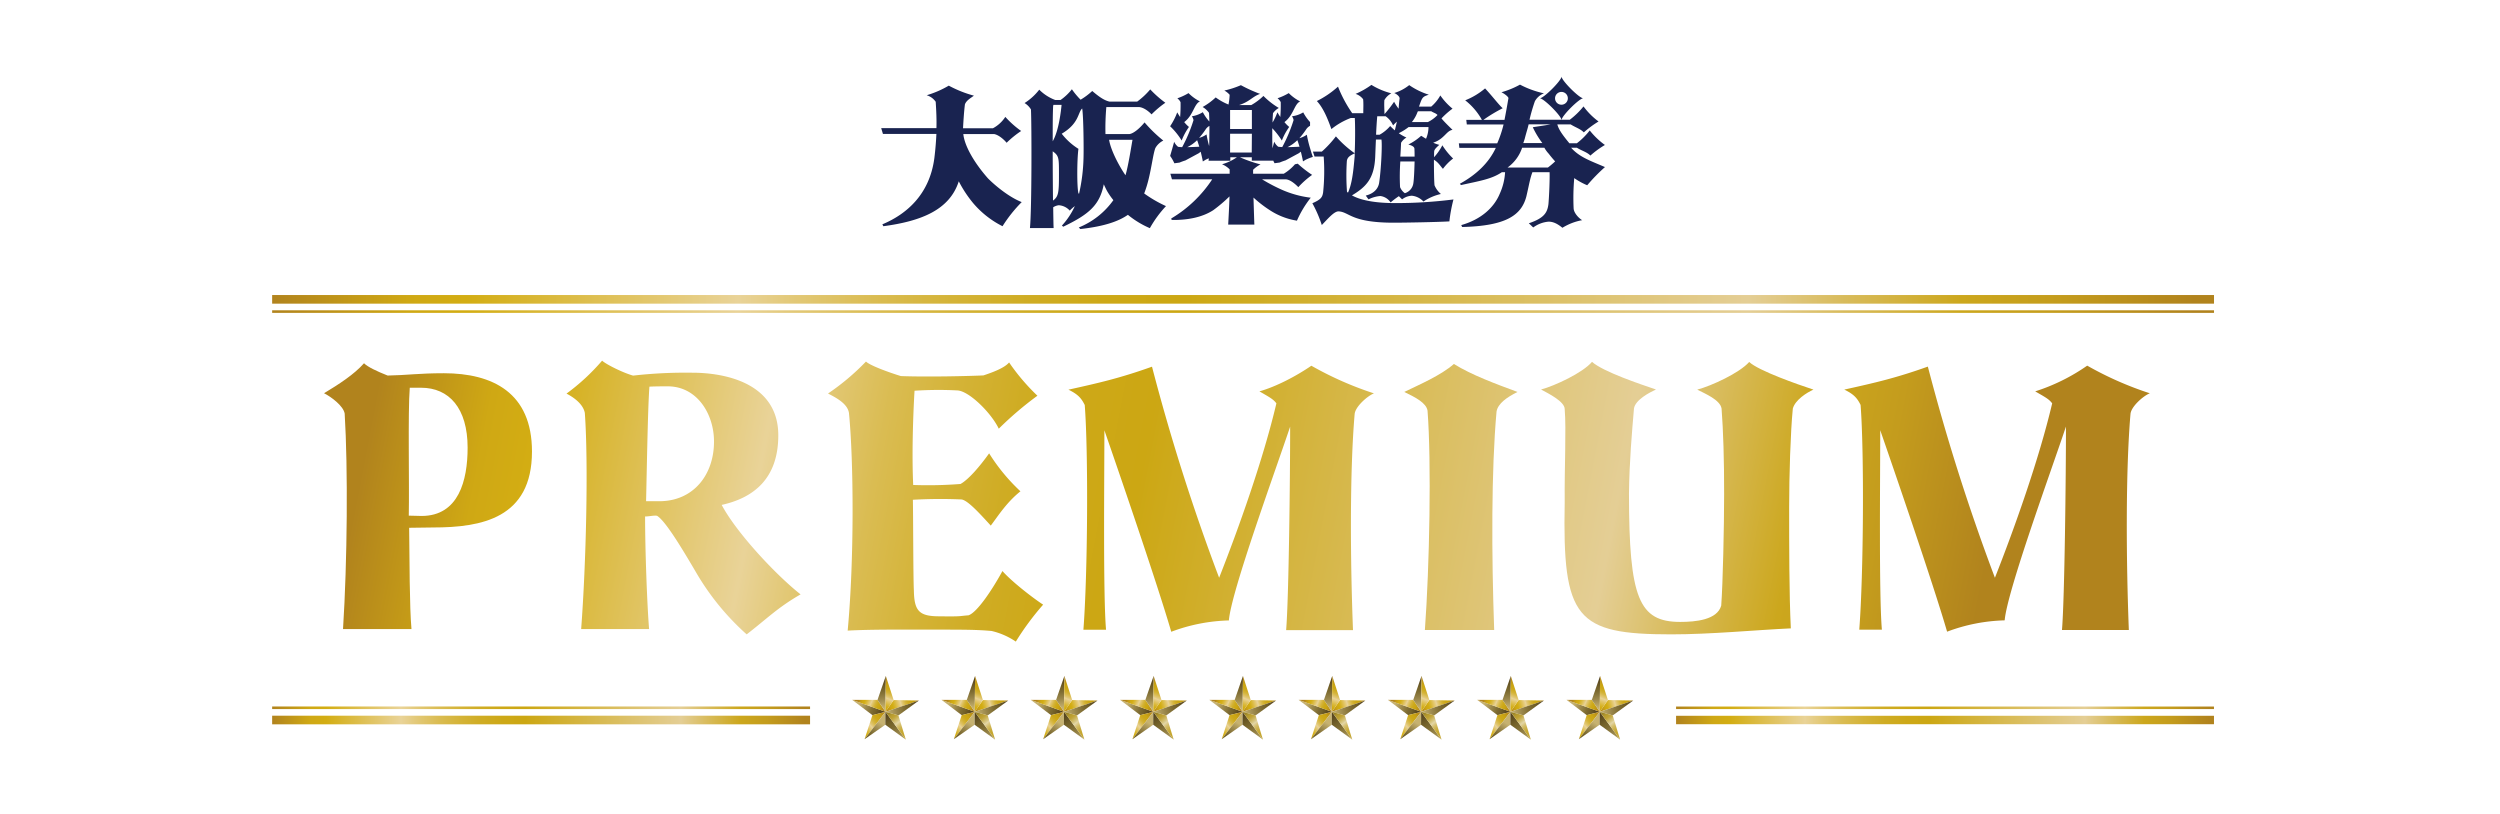 <svg id="メイン" xmlns="http://www.w3.org/2000/svg" xmlns:xlink="http://www.w3.org/1999/xlink" width="860" height="280" viewBox="0 0 860 280"><defs><style>.cls-1{fill:#192350;}.cls-2{fill:url(#新規グラデーションスウォッチ_17);}.cls-3{fill:url(#新規グラデーションスウォッチ_17-8);}.cls-4{fill:url(#新規グラデーションスウォッチ_17-9);}.cls-5{fill:url(#新規グラデーションスウォッチ_15);}.cls-6{fill:url(#新規グラデーションスウォッチ_12);}.cls-7{fill:url(#新規グラデーションスウォッチ_15-2);}.cls-8{fill:url(#新規グラデーションスウォッチ_12-2);}.cls-9{fill:url(#新規グラデーションスウォッチ_15-3);}.cls-10{fill:url(#新規グラデーションスウォッチ_12-3);}.cls-11{fill:url(#新規グラデーションスウォッチ_12-4);}.cls-12{fill:url(#新規グラデーションスウォッチ_15-4);}.cls-13{fill:url(#新規グラデーションスウォッチ_15-5);}.cls-14{fill:url(#名称未設定グラデーション_107);}.cls-15{fill:url(#新規グラデーションスウォッチ_15-6);}.cls-16{fill:url(#新規グラデーションスウォッチ_12-5);}.cls-17{fill:url(#新規グラデーションスウォッチ_15-7);}.cls-18{fill:url(#新規グラデーションスウォッチ_12-6);}.cls-19{fill:url(#新規グラデーションスウォッチ_15-8);}.cls-20{fill:url(#新規グラデーションスウォッチ_12-7);}.cls-21{fill:url(#新規グラデーションスウォッチ_12-8);}.cls-22{fill:url(#新規グラデーションスウォッチ_15-9);}.cls-23{fill:url(#新規グラデーションスウォッチ_15-10);}.cls-24{fill:url(#名称未設定グラデーション_107-2);}.cls-25{fill:url(#新規グラデーションスウォッチ_15-11);}.cls-26{fill:url(#新規グラデーションスウォッチ_12-9);}.cls-27{fill:url(#新規グラデーションスウォッチ_15-12);}.cls-28{fill:url(#新規グラデーションスウォッチ_12-10);}.cls-29{fill:url(#新規グラデーションスウォッチ_15-13);}.cls-30{fill:url(#新規グラデーションスウォッチ_12-11);}.cls-31{fill:url(#新規グラデーションスウォッチ_12-12);}.cls-32{fill:url(#新規グラデーションスウォッチ_15-14);}.cls-33{fill:url(#新規グラデーションスウォッチ_15-15);}.cls-34{fill:url(#名称未設定グラデーション_107-3);}.cls-35{fill:url(#新規グラデーションスウォッチ_15-16);}.cls-36{fill:url(#新規グラデーションスウォッチ_12-13);}.cls-37{fill:url(#新規グラデーションスウォッチ_15-17);}.cls-38{fill:url(#新規グラデーションスウォッチ_12-14);}.cls-39{fill:url(#新規グラデーションスウォッチ_15-18);}.cls-40{fill:url(#新規グラデーションスウォッチ_12-15);}.cls-41{fill:url(#新規グラデーションスウォッチ_12-16);}.cls-42{fill:url(#新規グラデーションスウォッチ_15-19);}.cls-43{fill:url(#新規グラデーションスウォッチ_15-20);}.cls-44{fill:url(#名称未設定グラデーション_107-4);}.cls-45{fill:url(#新規グラデーションスウォッチ_15-21);}.cls-46{fill:url(#新規グラデーションスウォッチ_12-17);}.cls-47{fill:url(#新規グラデーションスウォッチ_15-22);}.cls-48{fill:url(#新規グラデーションスウォッチ_12-18);}.cls-49{fill:url(#新規グラデーションスウォッチ_15-23);}.cls-50{fill:url(#新規グラデーションスウォッチ_12-19);}.cls-51{fill:url(#新規グラデーションスウォッチ_12-20);}.cls-52{fill:url(#新規グラデーションスウォッチ_15-24);}.cls-53{fill:url(#新規グラデーションスウォッチ_15-25);}.cls-54{fill:url(#名称未設定グラデーション_107-5);}.cls-55{fill:url(#新規グラデーションスウォッチ_15-26);}.cls-56{fill:url(#新規グラデーションスウォッチ_12-21);}.cls-57{fill:url(#新規グラデーションスウォッチ_15-27);}.cls-58{fill:url(#新規グラデーションスウォッチ_12-22);}.cls-59{fill:url(#新規グラデーションスウォッチ_15-28);}.cls-60{fill:url(#新規グラデーションスウォッチ_12-23);}.cls-61{fill:url(#新規グラデーションスウォッチ_12-24);}.cls-62{fill:url(#新規グラデーションスウォッチ_15-29);}.cls-63{fill:url(#新規グラデーションスウォッチ_15-30);}.cls-64{fill:url(#名称未設定グラデーション_107-6);}.cls-65{fill:url(#新規グラデーションスウォッチ_15-31);}.cls-66{fill:url(#新規グラデーションスウォッチ_12-25);}.cls-67{fill:url(#新規グラデーションスウォッチ_15-32);}.cls-68{fill:url(#新規グラデーションスウォッチ_12-26);}.cls-69{fill:url(#新規グラデーションスウォッチ_15-33);}.cls-70{fill:url(#新規グラデーションスウォッチ_12-27);}.cls-71{fill:url(#新規グラデーションスウォッチ_12-28);}.cls-72{fill:url(#新規グラデーションスウォッチ_15-34);}.cls-73{fill:url(#新規グラデーションスウォッチ_15-35);}.cls-74{fill:url(#名称未設定グラデーション_107-7);}.cls-75{fill:url(#新規グラデーションスウォッチ_15-36);}.cls-76{fill:url(#新規グラデーションスウォッチ_12-29);}.cls-77{fill:url(#新規グラデーションスウォッチ_15-37);}.cls-78{fill:url(#新規グラデーションスウォッチ_12-30);}.cls-79{fill:url(#新規グラデーションスウォッチ_15-38);}.cls-80{fill:url(#新規グラデーションスウォッチ_12-31);}.cls-81{fill:url(#新規グラデーションスウォッチ_12-32);}.cls-82{fill:url(#新規グラデーションスウォッチ_15-39);}.cls-83{fill:url(#新規グラデーションスウォッチ_15-40);}.cls-84{fill:url(#名称未設定グラデーション_107-8);}.cls-85{fill:url(#新規グラデーションスウォッチ_15-41);}.cls-86{fill:url(#新規グラデーションスウォッチ_12-33);}.cls-87{fill:url(#新規グラデーションスウォッチ_15-42);}.cls-88{fill:url(#新規グラデーションスウォッチ_12-34);}.cls-89{fill:url(#新規グラデーションスウォッチ_15-43);}.cls-90{fill:url(#新規グラデーションスウォッチ_12-35);}.cls-91{fill:url(#新規グラデーションスウォッチ_12-36);}.cls-92{fill:url(#新規グラデーションスウォッチ_15-44);}.cls-93{fill:url(#新規グラデーションスウォッチ_15-45);}.cls-94{fill:url(#名称未設定グラデーション_107-9);}.cls-95{fill:url(#新規グラデーションスウォッチ_17-10);}.cls-96{fill:url(#新規グラデーションスウォッチ_17-11);}.cls-97{fill:url(#新規グラデーションスウォッチ_17-12);}.cls-98{fill:url(#新規グラデーションスウォッチ_17-13);}</style><linearGradient id="新規グラデーションスウォッチ_17" x1="133.11" y1="116.24" x2="683.72" y2="222.24" gradientUnits="userSpaceOnUse"><stop offset="0" stop-color="#b1831d"/><stop offset="0.04" stop-color="#c29818"/><stop offset="0.07" stop-color="#cfa814"/><stop offset="0.1" stop-color="#d3ad13"/><stop offset="0.2" stop-color="#e3c871"/><stop offset="0.24" stop-color="#e9d398"/><stop offset="0.27" stop-color="#e2c876"/><stop offset="0.31" stop-color="#dabc52"/><stop offset="0.35" stop-color="#d4b337"/><stop offset="0.39" stop-color="#cfac23"/><stop offset="0.43" stop-color="#cda817"/><stop offset="0.47" stop-color="#cca713"/><stop offset="0.76" stop-color="#e4ce95"/><stop offset="0.81" stop-color="#d8bb5b"/><stop offset="0.87" stop-color="#cca71d"/><stop offset="0.92" stop-color="#c49c1d"/><stop offset="0.99" stop-color="#b1831d"/></linearGradient><linearGradient id="新規グラデーションスウォッチ_17-8" x1="93.62" y1="102.98" x2="761.62" y2="102.98" xlink:href="#新規グラデーションスウォッチ_17"/><linearGradient id="新規グラデーションスウォッチ_17-9" x1="93.62" y1="107.18" x2="761.62" y2="107.18" xlink:href="#新規グラデーションスウォッチ_17"/><linearGradient id="新規グラデーションスウォッチ_15" x1="304.09" y1="242.25" x2="296" y2="239.32" gradientTransform="translate(0.58 1.92) rotate(0.31)" gradientUnits="userSpaceOnUse"><stop offset="0" stop-color="#55441e"/><stop offset="0" stop-color="#55441e"/><stop offset="0.27" stop-color="#726028"/><stop offset="0.42" stop-color="#7d6b32"/><stop offset="0.68" stop-color="#9b884c"/><stop offset="1" stop-color="#c6b271"/></linearGradient><linearGradient id="新規グラデーションスウォッチ_12" x1="295.94" y1="249.87" x2="305.34" y2="241.33" gradientTransform="translate(0.58 1.92) rotate(0.31)" gradientUnits="userSpaceOnUse"><stop offset="0" stop-color="#b1831d"/><stop offset="0.07" stop-color="#c29818"/><stop offset="0.15" stop-color="#cfa814"/><stop offset="0.21" stop-color="#d3ad13"/><stop offset="0.24" stop-color="#d5b01e"/><stop offset="0.3" stop-color="#dab93c"/><stop offset="0.38" stop-color="#e2c66c"/><stop offset="0.45" stop-color="#e9d398"/><stop offset="0.49" stop-color="#e2c876"/><stop offset="0.55" stop-color="#dabc52"/><stop offset="0.6" stop-color="#d4b337"/><stop offset="0.66" stop-color="#cfac23"/><stop offset="0.71" stop-color="#cda817"/><stop offset="0.77" stop-color="#cca713"/><stop offset="0.99" stop-color="#b1831d"/></linearGradient><linearGradient id="新規グラデーションスウォッチ_15-2" x1="299.34" y1="252.04" x2="303.76" y2="245.11" xlink:href="#新規グラデーションスウォッチ_15"/><linearGradient id="新規グラデーションスウォッチ_12-2" x1="296.39" y1="236.41" x2="305.33" y2="240.43" xlink:href="#新規グラデーションスウォッチ_12"/><linearGradient id="新規グラデーションスウォッチ_15-3" x1="303.67" y1="230.25" x2="304.73" y2="240.04" xlink:href="#新規グラデーションスウォッチ_15"/><linearGradient id="新規グラデーションスウォッチ_12-3" x1="305.28" y1="239.71" x2="316.83" y2="236.14" xlink:href="#新規グラデーションスウォッチ_12"/><linearGradient id="新規グラデーションスウォッチ_12-4" x1="303.38" y1="241.92" x2="307.97" y2="229.87" xlink:href="#新規グラデーションスウォッチ_12"/><linearGradient id="新規グラデーションスウォッチ_15-4" x1="305.01" y1="242.66" x2="311.7" y2="252.48" xlink:href="#新規グラデーションスウォッチ_15"/><linearGradient id="新規グラデーションスウォッチ_15-5" x1="316.64" y1="239.31" x2="305.54" y2="241.37" xlink:href="#新規グラデーションスウォッチ_15"/><linearGradient id="名称未設定グラデーション_107" x1="306.96" y1="241.39" x2="313.13" y2="249.28" gradientTransform="translate(0.58 1.92) rotate(0.31)" gradientUnits="userSpaceOnUse"><stop offset="0" stop-color="#9b8427"/><stop offset="0.05" stop-color="#a9902c"/><stop offset="0.13" stop-color="#b99d30"/><stop offset="0.19" stop-color="#bea132"/><stop offset="0.23" stop-color="#c2a63d"/><stop offset="0.3" stop-color="#cbb45b"/><stop offset="0.4" stop-color="#daca8b"/><stop offset="0.45" stop-color="#e3d6a6"/><stop offset="0.49" stop-color="#decd91"/><stop offset="0.56" stop-color="#d5bf6d"/><stop offset="0.64" stop-color="#ceb452"/><stop offset="0.72" stop-color="#c9ac3e"/><stop offset="0.79" stop-color="#c6a832"/><stop offset="0.87" stop-color="#c5a62e"/></linearGradient><linearGradient id="新規グラデーションスウォッチ_15-6" x1="334.81" y1="242.08" x2="326.72" y2="239.15" xlink:href="#新規グラデーションスウォッチ_15"/><linearGradient id="新規グラデーションスウォッチ_12-5" x1="326.65" y1="249.7" x2="336.05" y2="241.16" xlink:href="#新規グラデーションスウォッチ_12"/><linearGradient id="新規グラデーションスウォッチ_15-7" x1="330.05" y1="251.87" x2="334.47" y2="244.94" xlink:href="#新規グラデーションスウォッチ_15"/><linearGradient id="新規グラデーションスウォッチ_12-6" x1="327.11" y1="236.25" x2="336.05" y2="240.27" xlink:href="#新規グラデーションスウォッチ_12"/><linearGradient id="新規グラデーションスウォッチ_15-8" x1="334.38" y1="230.08" x2="335.44" y2="239.88" xlink:href="#新規グラデーションスウォッチ_15"/><linearGradient id="新規グラデーションスウォッチ_12-7" x1="335.99" y1="239.54" x2="347.55" y2="235.98" xlink:href="#新規グラデーションスウォッチ_12"/><linearGradient id="新規グラデーションスウォッチ_12-8" x1="334.09" y1="241.75" x2="338.69" y2="229.71" xlink:href="#新規グラデーションスウォッチ_12"/><linearGradient id="新規グラデーションスウォッチ_15-9" x1="335.72" y1="242.49" x2="342.41" y2="252.31" xlink:href="#新規グラデーションスウォッチ_15"/><linearGradient id="新規グラデーションスウォッチ_15-10" x1="347.36" y1="239.15" x2="336.26" y2="241.21" xlink:href="#新規グラデーションスウォッチ_15"/><linearGradient id="名称未設定グラデーション_107-2" x1="337.67" y1="241.23" x2="343.85" y2="249.11" xlink:href="#名称未設定グラデーション_107"/><linearGradient id="新規グラデーションスウォッチ_15-11" x1="365.52" y1="241.92" x2="357.43" y2="238.98" xlink:href="#新規グラデーションスウォッチ_15"/><linearGradient id="新規グラデーションスウォッチ_12-9" x1="357.37" y1="249.54" x2="366.77" y2="240.99" xlink:href="#新規グラデーションスウォッチ_12"/><linearGradient id="新規グラデーションスウォッチ_15-12" x1="360.76" y1="251.71" x2="365.18" y2="244.77" xlink:href="#新規グラデーションスウォッチ_15"/><linearGradient id="新規グラデーションスウォッチ_12-10" x1="357.82" y1="236.08" x2="366.76" y2="240.1" xlink:href="#新規グラデーションスウォッチ_12"/><linearGradient id="新規グラデーションスウォッチ_15-13" x1="365.1" y1="229.92" x2="366.15" y2="239.71" xlink:href="#新規グラデーションスウォッチ_15"/><linearGradient id="新規グラデーションスウォッチ_12-11" x1="366.7" y1="239.38" x2="378.26" y2="235.81" xlink:href="#新規グラデーションスウォッチ_12"/><linearGradient id="新規グラデーションスウォッチ_12-12" x1="364.81" y1="241.59" x2="369.4" y2="229.54" xlink:href="#新規グラデーションスウォッチ_12"/><linearGradient id="新規グラデーションスウォッチ_15-14" x1="366.44" y1="242.32" x2="373.13" y2="252.15" xlink:href="#新規グラデーションスウォッチ_15"/><linearGradient id="新規グラデーションスウォッチ_15-15" x1="378.07" y1="238.98" x2="366.97" y2="241.04" xlink:href="#新規グラデーションスウォッチ_15"/><linearGradient id="名称未設定グラデーション_107-3" x1="368.39" y1="241.06" x2="374.56" y2="248.95" xlink:href="#名称未設定グラデーション_107"/><linearGradient id="新規グラデーションスウォッチ_15-16" x1="396.24" y1="241.75" x2="388.15" y2="238.82" xlink:href="#新規グラデーションスウォッチ_15"/><linearGradient id="新規グラデーションスウォッチ_12-13" x1="388.08" y1="249.37" x2="397.48" y2="240.83" xlink:href="#新規グラデーションスウォッチ_12"/><linearGradient id="新規グラデーションスウォッチ_15-17" x1="391.48" y1="251.54" x2="395.9" y2="244.61" xlink:href="#新規グラデーションスウォッチ_15"/><linearGradient id="新規グラデーションスウォッチ_12-14" x1="388.53" y1="235.91" x2="397.48" y2="239.93" xlink:href="#新規グラデーションスウォッチ_12"/><linearGradient id="新規グラデーションスウォッチ_15-18" x1="395.81" y1="229.75" x2="396.87" y2="239.55" xlink:href="#新規グラデーションスウォッチ_15"/><linearGradient id="新規グラデーションスウォッチ_12-15" x1="397.42" y1="239.21" x2="408.97" y2="235.64" xlink:href="#新規グラデーションスウォッチ_12"/><linearGradient id="新規グラデーションスウォッチ_12-16" x1="395.52" y1="241.42" x2="400.12" y2="229.38" xlink:href="#新規グラデーションスウォッチ_12"/><linearGradient id="新規グラデーションスウォッチ_15-19" x1="397.15" y1="242.16" x2="403.84" y2="251.98" xlink:href="#新規グラデーションスウォッチ_15"/><linearGradient id="新規グラデーションスウォッチ_15-20" x1="408.79" y1="238.81" x2="397.68" y2="240.87" xlink:href="#新規グラデーションスウォッチ_15"/><linearGradient id="名称未設定グラデーション_107-4" x1="399.1" y1="240.9" x2="405.28" y2="248.78" xlink:href="#名称未設定グラデーション_107"/><linearGradient id="新規グラデーションスウォッチ_15-21" x1="426.95" y1="241.58" x2="418.86" y2="238.65" xlink:href="#新規グラデーションスウォッチ_15"/><linearGradient id="新規グラデーションスウォッチ_12-17" x1="418.8" y1="249.21" x2="428.2" y2="240.66" xlink:href="#新規グラデーションスウォッチ_12"/><linearGradient id="新規グラデーションスウォッチ_15-22" x1="422.19" y1="251.37" x2="426.61" y2="244.44" xlink:href="#新規グラデーションスウォッチ_15"/><linearGradient id="新規グラデーションスウォッチ_12-18" x1="419.25" y1="235.75" x2="428.19" y2="239.77" xlink:href="#新規グラデーションスウォッチ_12"/><linearGradient id="新規グラデーションスウォッチ_15-23" x1="426.53" y1="229.58" x2="427.58" y2="239.38" xlink:href="#新規グラデーションスウォッチ_15"/><linearGradient id="新規グラデーションスウォッチ_12-19" x1="428.13" y1="239.05" x2="439.69" y2="235.48" xlink:href="#新規グラデーションスウォッチ_12"/><linearGradient id="新規グラデーションスウォッチ_12-20" x1="426.23" y1="241.25" x2="430.83" y2="229.21" xlink:href="#新規グラデーションスウォッチ_12"/><linearGradient id="新規グラデーションスウォッチ_15-24" x1="427.87" y1="241.99" x2="434.55" y2="251.82" xlink:href="#新規グラデーションスウォッチ_15"/><linearGradient id="新規グラデーションスウォッチ_15-25" x1="439.5" y1="238.65" x2="428.4" y2="240.71" xlink:href="#新規グラデーションスウォッチ_15"/><linearGradient id="名称未設定グラデーション_107-5" x1="429.82" y1="240.73" x2="435.99" y2="248.62" xlink:href="#名称未設定グラデーション_107"/><linearGradient id="新規グラデーションスウォッチ_15-26" x1="457.66" y1="241.42" x2="449.57" y2="238.49" xlink:href="#新規グラデーションスウォッチ_15"/><linearGradient id="新規グラデーションスウォッチ_12-21" x1="449.51" y1="249.04" x2="458.91" y2="240.5" xlink:href="#新規グラデーションスウォッチ_12"/><linearGradient id="新規グラデーションスウォッチ_15-27" x1="452.91" y1="251.21" x2="457.33" y2="244.28" xlink:href="#新規グラデーションスウォッチ_15"/><linearGradient id="新規グラデーションスウォッチ_12-22" x1="449.96" y1="235.58" x2="458.91" y2="239.6" xlink:href="#新規グラデーションスウォッチ_12"/><linearGradient id="新規グラデーションスウォッチ_15-28" x1="457.24" y1="229.42" x2="458.3" y2="239.21" xlink:href="#新規グラデーションスウォッチ_15"/><linearGradient id="新規グラデーションスウォッチ_12-23" x1="458.85" y1="238.88" x2="470.4" y2="235.31" xlink:href="#新規グラデーションスウォッチ_12"/><linearGradient id="新規グラデーションスウォッチ_12-24" x1="456.95" y1="241.09" x2="461.55" y2="229.04" xlink:href="#新規グラデーションスウォッチ_12"/><linearGradient id="新規グラデーションスウォッチ_15-29" x1="458.58" y1="241.83" x2="465.27" y2="251.65" xlink:href="#新規グラデーションスウォッチ_15"/><linearGradient id="新規グラデーションスウォッチ_15-30" x1="470.21" y1="238.48" x2="459.11" y2="240.54" xlink:href="#新規グラデーションスウォッチ_15"/><linearGradient id="名称未設定グラデーション_107-6" x1="460.53" y1="240.56" x2="466.7" y2="248.45" xlink:href="#名称未設定グラデーション_107"/><linearGradient id="新規グラデーションスウォッチ_15-31" x1="488.38" y1="241.25" x2="480.29" y2="238.32" xlink:href="#新規グラデーションスウォッチ_15"/><linearGradient id="新規グラデーションスウォッチ_12-25" x1="480.23" y1="248.87" x2="489.62" y2="240.33" xlink:href="#新規グラデーションスウォッチ_12"/><linearGradient id="新規グラデーションスウォッチ_15-32" x1="483.62" y1="251.04" x2="488.04" y2="244.11" xlink:href="#新規グラデーションスウォッチ_15"/><linearGradient id="新規グラデーションスウォッチ_12-26" x1="480.68" y1="235.42" x2="489.62" y2="239.44" xlink:href="#新規グラデーションスウォッチ_12"/><linearGradient id="新規グラデーションスウォッチ_15-33" x1="487.96" y1="229.25" x2="489.01" y2="239.05" xlink:href="#新規グラデーションスウォッチ_15"/><linearGradient id="新規グラデーションスウォッチ_12-27" x1="489.56" y1="238.71" x2="501.12" y2="235.15" xlink:href="#新規グラデーションスウォッチ_12"/><linearGradient id="新規グラデーションスウォッチ_12-28" x1="487.66" y1="240.92" x2="492.26" y2="228.88" xlink:href="#新規グラデーションスウォッチ_12"/><linearGradient id="新規グラデーションスウォッチ_15-34" x1="489.29" y1="241.66" x2="495.98" y2="251.48" xlink:href="#新規グラデーションスウォッチ_15"/><linearGradient id="新規グラデーションスウォッチ_15-35" x1="500.93" y1="238.32" x2="489.83" y2="240.38" xlink:href="#新規グラデーションスウォッチ_15"/><linearGradient id="名称未設定グラデーション_107-7" x1="491.24" y1="240.4" x2="497.42" y2="248.28" xlink:href="#名称未設定グラデーション_107"/><linearGradient id="新規グラデーションスウォッチ_15-36" x1="519.09" y1="241.09" x2="511" y2="238.15" xlink:href="#新規グラデーションスウォッチ_15"/><linearGradient id="新規グラデーションスウォッチ_12-29" x1="510.94" y1="248.71" x2="520.34" y2="240.16" xlink:href="#新規グラデーションスウォッチ_12"/><linearGradient id="新規グラデーションスウォッチ_15-37" x1="514.34" y1="250.88" x2="518.76" y2="243.94" xlink:href="#新規グラデーションスウォッチ_15"/><linearGradient id="新規グラデーションスウォッチ_12-30" x1="511.39" y1="235.25" x2="520.33" y2="239.27" xlink:href="#新規グラデーションスウォッチ_12"/><linearGradient id="新規グラデーションスウォッチ_15-38" x1="518.67" y1="229.09" x2="519.73" y2="238.88" xlink:href="#新規グラデーションスウォッチ_15"/><linearGradient id="新規グラデーションスウォッチ_12-31" x1="520.27" y1="238.55" x2="531.83" y2="234.98" xlink:href="#新規グラデーションスウォッチ_12"/><linearGradient id="新規グラデーションスウォッチ_12-32" x1="518.38" y1="240.76" x2="522.97" y2="228.71" xlink:href="#新規グラデーションスウォッチ_12"/><linearGradient id="新規グラデーションスウォッチ_15-39" x1="520.01" y1="241.49" x2="526.7" y2="251.32" xlink:href="#新規グラデーションスウォッチ_15"/><linearGradient id="新規グラデーションスウォッチ_15-40" x1="531.64" y1="238.15" x2="520.54" y2="240.21" xlink:href="#新規グラデーションスウォッチ_15"/><linearGradient id="名称未設定グラデーション_107-8" x1="521.96" y1="240.23" x2="528.13" y2="248.12" xlink:href="#名称未設定グラデーション_107"/><linearGradient id="新規グラデーションスウォッチ_15-41" x1="549.81" y1="240.92" x2="541.72" y2="237.99" xlink:href="#新規グラデーションスウォッチ_15"/><linearGradient id="新規グラデーションスウォッチ_12-33" x1="541.65" y1="248.54" x2="551.05" y2="240" xlink:href="#新規グラデーションスウォッチ_12"/><linearGradient id="新規グラデーションスウォッチ_15-42" x1="545.05" y1="250.71" x2="549.47" y2="243.78" xlink:href="#新規グラデーションスウォッチ_15"/><linearGradient id="新規グラデーションスウォッチ_12-34" x1="542.11" y1="235.08" x2="551.05" y2="239.1" xlink:href="#新規グラデーションスウォッチ_12"/><linearGradient id="新規グラデーションスウォッチ_15-43" x1="549.38" y1="228.92" x2="550.44" y2="238.72" xlink:href="#新規グラデーションスウォッチ_15"/><linearGradient id="新規グラデーションスウォッチ_12-35" x1="550.99" y1="238.38" x2="562.54" y2="234.81" xlink:href="#新規グラデーションスウォッチ_12"/><linearGradient id="新規グラデーションスウォッチ_12-36" x1="549.09" y1="240.59" x2="553.69" y2="228.55" xlink:href="#新規グラデーションスウォッチ_12"/><linearGradient id="新規グラデーションスウォッチ_15-44" x1="550.72" y1="241.33" x2="557.41" y2="251.15" xlink:href="#新規グラデーションスウォッチ_15"/><linearGradient id="新規グラデーションスウォッチ_15-45" x1="562.36" y1="237.98" x2="551.26" y2="240.04" xlink:href="#新規グラデーションスウォッチ_15"/><linearGradient id="名称未設定グラデーション_107-9" x1="552.67" y1="240.07" x2="558.85" y2="247.95" xlink:href="#名称未設定グラデーション_107"/><linearGradient id="新規グラデーションスウォッチ_17-10" x1="93.62" y1="247.68" x2="278.66" y2="247.68" xlink:href="#新規グラデーションスウォッチ_17"/><linearGradient id="新規グラデーションスウォッチ_17-11" x1="93.62" y1="243.48" x2="278.66" y2="243.48" xlink:href="#新規グラデーションスウォッチ_17"/><linearGradient id="新規グラデーションスウォッチ_17-12" x1="576.57" y1="247.68" x2="761.62" y2="247.68" xlink:href="#新規グラデーションスウォッチ_17"/><linearGradient id="新規グラデーションスウォッチ_17-13" x1="576.57" y1="243.48" x2="761.62" y2="243.48" xlink:href="#新規グラデーションスウォッチ_17"/></defs><g id="背景"><path class="cls-1" d="M331.38,46.11h10.55c1.55.25,3.35,1.8,4.35,3a33.89,33.89,0,0,1,5-4.05,32.71,32.71,0,0,1-5.45-4.85,11.52,11.52,0,0,1-4.25,3.91h-10.3c.15-2.76.35-5.81.65-8.21.5-1.4,2.05-2.2,3.1-3a40,40,0,0,1-8.65-3.45,33.87,33.87,0,0,1-7.6,3.3,5.76,5.76,0,0,1,3.1,2.25c.2,3.05.35,6.25.25,9.06h-19l.6,2h18.39c-.1,2.15-.3,5.1-.7,8.3-1.65,12.65-9.74,19.4-17.89,22.8l.34.65c13.11-1.75,22.8-5.65,25.95-15.45a41.27,41.27,0,0,0,4.9,7.45,32.12,32.12,0,0,0,10.15,8,47.77,47.77,0,0,1,6.6-8.3c-4-1.55-8.65-5.2-11.6-8.15C334.93,55.76,331.78,50.06,331.38,46.11Z"/><path class="cls-1" d="M395.08,61.81c1.1-4.45,1.6-8.8,2.35-10.85a6.33,6.33,0,0,1,2.75-2.6,47.82,47.82,0,0,1-6.45-6.25c-1.55,1.9-3.65,3.75-5.15,4h-8.3a83.77,83.77,0,0,1,.3-9.28h11.2c1.55.07,3.35,1.42,4.35,2.52a33.14,33.14,0,0,1,4.75-4,37.75,37.75,0,0,1-5.2-4.6,25.68,25.68,0,0,1-4.5,4.21h-9.5c-2-.46-3.9-1.91-5.95-3.66a23.83,23.83,0,0,1-4,3,25.11,25.11,0,0,1-3-3.6,18,18,0,0,1-3.9,3.7H363a15.38,15.38,0,0,1-5.5-3.55,19.73,19.73,0,0,1-5.05,4.6,6.49,6.49,0,0,1,2.2,2.2c.25,5.3.3,34.1-.35,40.8h8.15c-.05-.55-.1-3.3-.15-7.15a4.7,4.7,0,0,1,1.9-.7,5.54,5.54,0,0,1,3.8,1.85,12.55,12.55,0,0,1,1.75-1.55,25.64,25.64,0,0,1-4.45,6.7l.45.39c8.7-4.19,12.55-7.34,13.95-14.59.4.85.8,1.75,1.3,2.6a25.32,25.32,0,0,0,2,2.85,27,27,0,0,1-11.9,9.4l.55.54c7.95-.89,13-2.55,16.35-4.89a31.46,31.46,0,0,0,7.55,4.59,38.86,38.86,0,0,1,5.55-7.59,43.92,43.92,0,0,1-7.5-4.35A39.88,39.88,0,0,0,395.08,61.81ZM362.23,69c-.05-4.95-.1-11.1-.1-16.95,2.2,1.55,2.15,2.35,2.15,8.1C364.28,66.16,364.13,67.66,362.23,69Zm-.1-20.35c0-5.45,0-9.42.15-12.22.05-.15.1-.35.1-.35h2.8C365,37.9,364.28,44.91,362.13,48.61Zm10.6,5.75a61.56,61.56,0,0,1-1.55,12.3l-.2-.25c-.55-2.1-.5-11.55,0-15.25A22,22,0,0,1,365.23,46c6-3.55,5.5-7.2,7-8.65a0,0,0,0,0,.05,0C372.73,40.06,372.83,51.36,372.73,54.36Zm14.45,5.9c-2.1-3-5.1-8.6-5.65-12.22h8.05C389,51.36,388.13,57,387.18,60.26Z"/><path class="cls-1" d="M446.62,64.38a30.29,30.29,0,0,1,4.75-4.22,40,40,0,0,1-4.95-3.85l-.95.2a16,16,0,0,1-3.85,3.25H431.07V58.41a9.89,9.89,0,0,1,2.55-1.85,44.55,44.55,0,0,1-7.05-2.45h4.05v1.15h7.3a.37.37,0,0,0,0-.11c.18.33.36.65.51,1l1.78-.24a18.3,18.3,0,0,1,2-.73l4.61-2.49c.2-.16.44-.32.67-.52.24,1,.63,2.59.73,3.36l.89-.55a17,17,0,0,1,2.52-1c-.14-.37-.3-.81-.47-1.33l-.61-2.05a40.25,40.25,0,0,1-1-4.26,8.27,8.27,0,0,1-2.56,1.2,28.24,28.24,0,0,0,2.39-3.13,3.52,3.52,0,0,1,1.28-1.13l0-1.29a15.5,15.5,0,0,1-2.35-3.33A9.83,9.83,0,0,1,444.44,40,3.47,3.47,0,0,1,445,41.3a52.44,52.44,0,0,1-3.9,9.29c-.37,0-1.18-.08-1.41-.12a4.79,4.79,0,0,1-1.35-1.73c-.22.84-.42,1.56-.63,2.29l-.05-2.87V44.1a28.23,28.23,0,0,1,3.3,4.24,21.14,21.14,0,0,1,2.53-4.67A11.12,11.12,0,0,1,441.85,42c3.19-2.41,3.36-6.23,5.41-7.11a15.26,15.26,0,0,1-3.93-2.86,19.46,19.46,0,0,1-3.87,1.77,3.77,3.77,0,0,1,1.11,1.33,50.19,50.19,0,0,1-.14,5.1,18.52,18.52,0,0,1-1-1.6,20.76,20.76,0,0,1-1.67,3.52c0-1.12.08-2.21.15-3.21a6,6,0,0,1,2-1.8A26.29,26.29,0,0,1,434.62,33a20,20,0,0,1-4.2,3.15h-4.2c3.75-1.2,4.6-2.95,7.25-3.85a49.86,49.86,0,0,1-6.6-3,31.79,31.79,0,0,1-5.7,1.85A6.12,6.12,0,0,1,423,32.61a21,21,0,0,1-.4,3.35,19.62,19.62,0,0,1-4.4-2.45,22.52,22.52,0,0,1-4.5,3.3,7.08,7.08,0,0,1,2.2,2c.06.86.1,1.82.12,3a15.58,15.58,0,0,1-2.25-3.22A9.83,9.83,0,0,1,410,40a3.47,3.47,0,0,1,.57,1.33,52.44,52.44,0,0,1-3.9,9.29c-.37,0-1.18-.08-1.42-.12a4.88,4.88,0,0,1-1.34-1.73c-.47,1.77-.84,3-1.38,4.87a14.43,14.43,0,0,1,1.45,2.53l1.78-.24a18.3,18.3,0,0,1,2-.73l4.61-2.49c.2-.16.44-.32.67-.52.24,1,.62,2.59.73,3.36l.89-.55a11,11,0,0,1,1.16-.54c0,.33-.05.62-.09.83h7.5V54.11h2.25a17.27,17.27,0,0,1-5.1,2.4A7.9,7.9,0,0,1,423,58.26c0,.6,0,1.2,0,1.5h-20.4l.55,1.93H417a43.32,43.32,0,0,1-14.1,13.47l.15.5c5.3.1,10.45-.85,14.3-3.35a50.25,50.25,0,0,0,5.6-4.75c-.1,3.4-.3,6.9-.45,9.7h9c-.1-2.65-.2-6-.3-9.3a40.82,40.82,0,0,0,5.55,4.3,23.81,23.81,0,0,0,9.4,3.65,35.6,35.6,0,0,1,4.75-7.9,35,35,0,0,1-9.75-2.65,59.69,59.69,0,0,1-7-3.67h8.15C443.77,61.76,445.57,63.28,446.62,64.38Zm-.33-16.16c.2.52.47,1.32.74,2.25-1.45.08-2.9.12-4.14.16A12.89,12.89,0,0,0,446.29,48.22Zm-37.88,2.41a12.89,12.89,0,0,0,3.4-2.41c.2.52.47,1.32.74,2.25C411.1,50.55,409.65,50.59,408.41,50.63ZM416,48c0,.61,0,1.4-.06,2.24a37.25,37.25,0,0,1-.89-4,8.27,8.27,0,0,1-2.56,1.2,28.24,28.24,0,0,0,2.39-3.13,3.7,3.7,0,0,1,1.16-1c0,.52,0,1.07,0,1.7Zm7.15-10.17h7.5v6.55h-7.5Zm0,14.64V46h7.5l-.05,6.47Z"/><path class="cls-1" d="M465.07,67.21c4.85-2.9,7.65-5.75,8-13.2.05-1.15.15-3.95.25-6h1.9c.3,1.72-.1,10.27-.8,14.92-.3,1.8-1.6,3.6-4.6,4.35l.95,1.3a11.1,11.1,0,0,1,4.05-1.15,5,5,0,0,1,3.55,2.2,31.58,31.58,0,0,1,2.84-2.15l1.11,1.1a5.88,5.88,0,0,1,3.35-1.25,6.29,6.29,0,0,1,4,2,17.58,17.58,0,0,1,6-2.6,7.81,7.81,0,0,1-2.2-3c-.15-1.55-.2-5.65-.2-8.75h.05c1.5.9,2.05,2,3.05,3.1a17.49,17.49,0,0,1,3.5-3.55,23.85,23.85,0,0,1-3.7-4.55,19,19,0,0,1-2.85,4.1c0-1.1,0-1.55.05-2.1.1-.7,1-1.45,1.75-2.15a10.71,10.71,0,0,1-2.1-.75c3.85-1.25,4.55-4.15,6.65-4.4-1.3-1.3-2.7-2.6-3.8-3.95a26.81,26.81,0,0,1,3.8-3.35,22.07,22.07,0,0,1-4.2-4.55,13.92,13.92,0,0,1-3.13,3.84h-4.2c1.09-3.14,1.13-3.39,3.38-4.09a24.94,24.94,0,0,1-6.75-3.3A15.37,15.37,0,0,1,479.61,32c.95.4,1.86,1.2,1.86,1.85-.15,1.1-.26,2.3-.35,3.55a17.13,17.13,0,0,1-1.55-2.4,39.26,39.26,0,0,1-3.3,4.25h0c-.05-1.8-.15-3.2-.05-4.8a6,6,0,0,1,2.4-2.35,24.38,24.38,0,0,1-6.85-2.9,28.25,28.25,0,0,1-5.45,3.1,5.22,5.22,0,0,1,2.6,1.85c.15,1.55.05,3.1.05,4.8h-3.8a44.5,44.5,0,0,1-4.9-9.15A32.18,32.18,0,0,1,453,34.76c2.25,2.4,3.75,6.15,5,9.65a24.11,24.11,0,0,1,6.65-3.81h1.4c.15,2.26.15,8.66-.05,12.11a36.76,36.76,0,0,1-6.45-5.8,36.37,36.37,0,0,1-4.85,5.25h-3.05l.55,1.68h3.15a70.32,70.32,0,0,1-.2,12.37c-.25,1.55-.65,2.4-3.7,3.7a43.11,43.11,0,0,1,3.25,7.5c2.1-2.15,4.2-4.7,5.75-4.7,3.8.2,4.2,3.9,19,3.9,3.79,0,14.89-.2,19.14-.45a52.46,52.46,0,0,1,1.4-7.55,155.4,155.4,0,0,1-20.24,1.25C474.37,69.86,468.62,69.21,465.07,67.21Zm21.14-4.3a4.18,4.18,0,0,1-2.94,3.55,4.7,4.7,0,0,1-1.65-2.1,73.58,73.58,0,0,1,.09-8.82h4.91C486.56,58,486.42,61.61,486.21,62.91Zm1.4-24.33c.05-.1.11-.2.15-.3h4.6c.85.55,1.55.63,2.15,1.28A11.57,11.57,0,0,1,491.17,42h-5.5A12,12,0,0,0,487.61,38.58Zm-3.06,5.14h6.85a10.21,10.21,0,0,1-.84,4c-.45-.2-1.35-.85-1.69-1a19.1,19.1,0,0,1-4.41,3c.86.2,2.05.65,2.1,1.4s.06,1.8.06,2.75h-4.91c.11-1.6.21-3.4.26-4.75a5.19,5.19,0,0,1,1.84-1.8,15.51,15.51,0,0,1-2.64-1.5A19,19,0,0,0,484.55,43.72ZM473.77,40h2.9a7.59,7.59,0,0,1,2.55,3.15,14.05,14.05,0,0,1,1.3-1.3c-.2,1-.45,2-.7,3-.6-.5-1.1-1-1.6-1.5a13.2,13.2,0,0,1-3.65,3h-1.2C473.47,44,473.62,41.66,473.77,40Zm-10.4,26a76,76,0,0,1-.05-10.65c.2-1.25,1-1.8,2.7-2.6,0,.3,0,.6,0,.85-.5,6-1,9.7-2.3,12.65C463.57,66.16,463.47,66.11,463.37,66Z"/><path class="cls-1" d="M406.49,48.34A21.58,21.58,0,0,1,409,43.67,11.61,11.61,0,0,1,407.37,42c3.19-2.41,3.36-6.23,5.41-7.11a15.26,15.26,0,0,1-3.93-2.86A19.46,19.46,0,0,1,405,33.82a3.77,3.77,0,0,1,1.11,1.33,50.19,50.19,0,0,1-.14,5.1,18.52,18.52,0,0,1-1-1.6,22.85,22.85,0,0,1-2.45,4.78A24,24,0,0,1,406.49,48.34Z"/><path class="cls-1" d="M540.47,50.83h2c1.57,1,3.52,1.51,4.62,2.69a32.22,32.22,0,0,1,5-3.65,26.17,26.17,0,0,1-5.22-5,24.09,24.09,0,0,1-4.44,4.42h-2.56c-2.14-2.62-3.63-4.54-4.15-6.49h4.6c1.57,1,3.41,1.56,4.51,2.74a34.47,34.47,0,0,1,5.07-3.75,24.41,24.41,0,0,1-5.17-5.18A26.84,26.84,0,0,1,540,41.2h-2.81c.2-1.5,6.12-7.39,7.45-7.39-1.36,0-7.47-6.12-7.47-7.48,0,1.36-6.12,7.48-7.48,7.48,1.33,0,7.25,5.89,7.46,7.39h-11A60.26,60.26,0,0,1,528,34.83a6,6,0,0,1,3.13-2.72,32.29,32.29,0,0,1-8.25-3,29.82,29.82,0,0,1-6.38,2.62c.84.41,2.25,1.39,2.41,2-.42,2.52-.89,5.08-1.36,7.5H510.3a52.75,52.75,0,0,1,6.63-4c-1.35-1.18-3.44-4-6.06-6.82a24.58,24.58,0,0,1-6.84,4.1,22.22,22.22,0,0,1,5.75,6.73H504.4l.18,1.57h12.65a39.63,39.63,0,0,1-2.18,6.49H501.84l.18,1.57h12.54c-2.51,5.34-6.87,9.31-12.36,12.34l.37.46c6.74-1.49,10.57-2.07,14.07-4.43h1.11a20.48,20.48,0,0,1-1.81,7.35c-2,4.88-6.53,8.94-13.27,10.84l.32.66c15-.36,20.42-4,22.09-10.57,1-4.26,1.18-5.87,2.07-8.28h5.91c.1,2.41-.19,8.84-.4,11-.37,2.93-1.52,4.82-6.74,6.57l1.51,1.44a10.36,10.36,0,0,1,5.28-2c1.57,0,3,.67,4.76,2.11a19.58,19.58,0,0,1,6.79-2.62c-1.21-.72-2.82-2.46-2.93-4a78.34,78.34,0,0,1,.21-10.47A23.86,23.86,0,0,0,546,63.73a61.92,61.92,0,0,1,6.11-6.26C547.08,55.31,543.35,54.07,540.47,50.83Zm-5.53-17a2.2,2.2,0,1,1,2.2,2.19A2.19,2.19,0,0,1,534.94,33.81ZM524.51,47.72c.63-2.47,1-3.41,1.34-4.95h7.57c-1.94.39-4,.64-6.14,1a30.52,30.52,0,0,0,3.29,5.45H524C524.2,48.74,524.35,48.23,524.51,47.72Zm8,9.9H518.61a13.77,13.77,0,0,0,5-6.79h7.66a10.19,10.19,0,0,0,1.51,2.07c.62.82,1.35,1.7,2.19,2.62A30.52,30.52,0,0,1,532.5,57.62Z"/><path class="cls-2" d="M183,155.33c0,23-17.41,26.12-34,26.12l-8.25.11c.12,10,.12,27.5.8,34.83H118c1.49-23.37,1.72-55.22.57-74.12-.45-2.63-4.58-5.72-7.1-7,5.16-3.1,10.43-6.53,13.75-10.31,1.26,1.26,4.35,2.74,8.13,4.23,6.65-.11,10.65-.8,19.36-.8C169.45,128.41,183,135.06,183,155.33ZM160.86,154c0-13.63-6.41-20.62-16-20.62h-3.9c-.68,8.36-.11,33.33-.34,44l4.47.11C157.77,177.44,160.86,165.3,160.86,154Z"/><path class="cls-2" d="M275.4,204.47c-8,4.59-11.68,8.48-18.55,13.75a87.82,87.82,0,0,1-17.53-21.54c-4.7-8-10.42-17.52-13.29-19.24-1-.23-2.63.23-4.12.23,0,11.57.69,30.36,1.38,38.72H199.92c1.71-22.8,2.52-56.82,1.26-74.35-.58-3-3.67-5.27-6.3-6.64a72.42,72.42,0,0,0,12.25-11.34c1.15,1.15,7,4.12,10.66,5.15a159.67,159.67,0,0,1,20.27-1c11.8,0,29.67,3.78,29.67,21.54,0,15-8.59,21.53-19.47,23.94C253.3,183.17,266.7,197.6,275.4,204.47ZM245.62,151.9c0-9.51-5.84-19-15.92-19-1.83,0-4.12,0-6.3.11-.57,7.22-.92,30.36-1.15,39.41h4.59C238.52,172.4,245.62,163.35,245.62,151.9Z"/><path class="cls-2" d="M358.84,208a94.76,94.76,0,0,0-9.4,12.71,24.71,24.71,0,0,0-8.36-3.66c-5-.46-10.19-.46-19.36-.46s-22-.12-30.12.34c2.29-24.63,2.06-58.31.45-74.8-.45-3.32-4.58-5.39-7.21-6.76a81.26,81.26,0,0,0,13.06-11c1.37,1.38,8,3.78,12,5,9.05.35,23.83,0,28.41-.23,3-1,7.22-2.52,8.82-4.46a72.13,72.13,0,0,0,9.74,11.45,117.36,117.36,0,0,0-13.29,11.34c-2.63-5.5-10.31-13.06-14.32-13.17a127.05,127.05,0,0,0-14.66.11c-.57,9.63-.92,22.57-.46,32.42a144.62,144.62,0,0,0,16.27-.34c2.75-1.49,6.76-6.19,9.85-10.54a65,65,0,0,0,10.77,13.06c-4.7,3.78-7.45,8.13-10.2,11.8-3.78-4.13-7.9-8.71-10.08-9a165.89,165.89,0,0,0-16.72.11c.11,4.47.11,26.81.34,31.16.12,7,1.72,8.93,8.71,8.93,8.24.12,6.76-.11,10.08-.34,3-1,8.25-8.93,11.68-15.23C348.07,200.12,355.51,205.85,358.84,208Z"/><path class="cls-2" d="M419.38,198.75c6.64-16.84,15.12-40.55,19.7-60-1.14-1.49-2.29-2.06-5.84-4.12,5.72-1.61,12.71-5.27,17.87-8.82a116,116,0,0,0,21.53,9.51c-2.29.91-6.41,4.58-6.64,7.1-1.72,20-1.49,50.75-.57,74.34h-23c.92-11,1.38-53,1.38-70-5,15-20.28,56.71-21.08,66.67a60.4,60.4,0,0,0-19.82,3.9c-4.81-16.61-18.9-57.51-23-69.31,0,15.92-.46,57.05.57,68.62h-7.79c1.49-19.36,1.72-61.06.46-77.32-1.15-2.3-2.29-3.67-5.61-5.27,10.31-2.29,17.52-3.9,28.75-7.91A713.52,713.52,0,0,0,419.38,198.75Z"/><path class="cls-2" d="M514,216.73H490.16c1.6-21.88,2.29-57.85.91-75.49-.46-2.63-4-4.47-8-6.41,5.16-2.52,12.49-5.62,17.07-9.62,6.07,3.78,14.43,6.87,21.88,9.62-3.66,1.83-6.76,4-7.21,6.76C513,161.63,513.07,190.73,514,216.73Z"/><path class="cls-2" d="M592.22,140.55c-.46-3-5.73-5.15-8.37-6.52,4.81-1.26,14.55-5.73,17.87-9.51,3.21,3,16.5,7.67,22.11,9.51-2.29,1-6.3,3.55-7.1,6.52-.8,8.14-1.26,22.92-1.26,33.91,0,13.18,0,29.9.57,41.7-12.37.57-27.49,2.06-41.12,2.06-32.76,0-37.46-5.27-36.66-45.48-.11-12.37.57-24.85,0-32,0-2.63-5.61-5.38-8.13-6.75,4.7-1.26,14.32-5.73,17.52-9.51,3.9,3.43,16.61,7.67,22,9.51-2.18,1-7.1,3.55-7.56,6.52-.69,8.14-1.6,18.22-1.72,29.33,0,36,3.44,44.1,17.64,44.1,5.27,0,12.72-.69,14.09-5.61.57-7.56,1-27.49,1-38.26C593.13,158.42,592.79,147.89,592.22,140.55Z"/><path class="cls-2" d="M686.25,198.75c6.64-16.84,15.12-40.55,19.7-60-1.14-1.49-2.29-2.06-5.84-4.12A66.67,66.67,0,0,0,718,125.78a116.43,116.43,0,0,0,21.54,9.51c-2.29.91-6.42,4.58-6.65,7.1-1.71,20-1.48,50.75-.57,74.34h-23c.91-11,1.37-53,1.37-70-5,15-20.27,56.71-21.08,66.67a60.35,60.35,0,0,0-19.81,3.9c-4.81-16.61-18.91-57.51-23-69.31,0,15.92-.46,57.05.57,68.62h-7.78c1.48-19.36,1.71-61.06.45-77.32-1.14-2.3-2.29-3.67-5.61-5.27,10.31-2.29,17.53-3.9,28.75-7.91A718.61,718.61,0,0,0,686.25,198.75Z"/><rect class="cls-3" x="93.62" y="101.49" width="668" height="2.97"/><rect class="cls-4" x="93.62" y="106.74" width="668" height="0.89"/><polygon class="cls-5" points="293.15 240.75 300.11 246.01 304.6 244.86 293.15 240.75"/><polygon class="cls-6" points="300.11 246.01 297.41 254.3 304.6 244.86 300.11 246.01"/><polygon class="cls-7" points="297.41 254.3 304.55 249.31 304.6 244.86 297.41 254.3"/><polygon class="cls-8" points="301.87 240.76 293.15 240.75 304.6 244.86 301.87 240.76"/><polygon class="cls-9" points="304.72 232.52 301.87 240.76 304.6 244.86 304.72 232.52"/><polygon class="cls-10" points="316.12 240.98 307.41 240.81 304.6 244.86 316.12 240.98"/><polygon class="cls-11" points="307.41 240.81 304.72 232.52 304.6 244.86 307.41 240.81"/><polygon class="cls-12" points="304.55 249.31 311.6 254.44 304.6 244.86 304.55 249.31"/><polygon class="cls-13" points="304.6 244.86 309.06 246.1 316.12 240.98 304.6 244.86"/><polygon class="cls-14" points="311.6 254.44 309.06 246.1 304.6 244.86 311.6 254.44"/><polygon class="cls-15" points="323.87 240.75 330.82 246.01 335.31 244.86 323.87 240.75"/><polygon class="cls-16" points="330.82 246.01 328.12 254.3 335.31 244.86 330.82 246.01"/><polygon class="cls-17" points="328.12 254.3 335.27 249.31 335.31 244.86 328.12 254.3"/><polygon class="cls-18" points="332.58 240.76 323.87 240.75 335.31 244.86 332.58 240.76"/><polygon class="cls-19" points="335.43 232.52 332.58 240.76 335.31 244.86 335.43 232.52"/><polygon class="cls-20" points="346.84 240.98 338.12 240.81 335.31 244.86 346.84 240.98"/><polygon class="cls-21" points="338.12 240.81 335.43 232.52 335.31 244.86 338.12 240.81"/><polygon class="cls-22" points="335.27 249.31 342.32 254.44 335.31 244.86 335.27 249.31"/><polygon class="cls-23" points="335.31 244.86 339.78 246.1 346.84 240.98 335.31 244.86"/><polygon class="cls-24" points="342.32 254.44 339.78 246.1 335.31 244.86 342.32 254.44"/><polygon class="cls-25" points="354.58 240.75 361.54 246.01 366.03 244.86 354.58 240.75"/><polygon class="cls-26" points="361.54 246.01 358.84 254.3 366.03 244.86 361.54 246.01"/><polygon class="cls-27" points="358.84 254.3 365.98 249.31 366.03 244.86 358.84 254.3"/><polygon class="cls-28" points="363.3 240.76 354.58 240.75 366.03 244.86 363.3 240.76"/><polygon class="cls-29" points="366.15 232.52 363.3 240.76 366.03 244.86 366.15 232.52"/><polygon class="cls-30" points="377.55 240.98 368.83 240.81 366.03 244.86 377.55 240.98"/><polygon class="cls-31" points="368.83 240.81 366.15 232.52 366.03 244.86 368.83 240.81"/><polygon class="cls-32" points="365.98 249.31 373.03 254.44 366.03 244.86 365.98 249.31"/><polygon class="cls-33" points="366.03 244.86 370.5 246.1 377.55 240.98 366.03 244.86"/><polygon class="cls-34" points="373.03 254.44 370.5 246.1 366.03 244.86 373.03 254.44"/><polygon class="cls-35" points="385.3 240.75 392.25 246.01 396.74 244.86 385.3 240.75"/><polygon class="cls-36" points="392.25 246.01 389.55 254.3 396.74 244.86 392.25 246.01"/><polygon class="cls-37" points="389.55 254.3 396.7 249.31 396.74 244.86 389.55 254.3"/><polygon class="cls-38" points="394.01 240.76 385.3 240.75 396.74 244.86 394.01 240.76"/><polygon class="cls-39" points="396.86 232.52 394.01 240.76 396.74 244.86 396.86 232.52"/><polygon class="cls-40" points="408.27 240.98 399.55 240.81 396.74 244.86 408.27 240.98"/><polygon class="cls-41" points="399.55 240.81 396.86 232.52 396.74 244.86 399.55 240.81"/><polygon class="cls-42" points="396.7 249.31 403.75 254.44 396.74 244.86 396.7 249.31"/><polygon class="cls-43" points="396.74 244.86 401.21 246.1 408.27 240.98 396.74 244.86"/><polygon class="cls-44" points="403.75 254.44 401.21 246.1 396.74 244.86 403.75 254.44"/><polygon class="cls-45" points="416.01 240.75 422.96 246.01 427.46 244.86 416.01 240.75"/><polygon class="cls-46" points="422.96 246.01 420.27 254.3 427.46 244.86 422.96 246.01"/><polygon class="cls-47" points="420.27 254.3 427.41 249.31 427.46 244.86 420.27 254.3"/><polygon class="cls-48" points="424.73 240.76 416.01 240.75 427.46 244.86 424.73 240.76"/><polygon class="cls-49" points="427.58 232.52 424.73 240.76 427.46 244.86 427.58 232.52"/><polygon class="cls-50" points="438.98 240.98 430.26 240.81 427.46 244.86 438.98 240.98"/><polygon class="cls-51" points="430.26 240.81 427.58 232.52 427.46 244.86 430.26 240.81"/><polygon class="cls-52" points="427.41 249.31 434.46 254.44 427.46 244.86 427.41 249.31"/><polygon class="cls-53" points="427.46 244.86 431.92 246.1 438.98 240.98 427.46 244.86"/><polygon class="cls-54" points="434.46 254.44 431.92 246.1 427.46 244.86 434.46 254.44"/><polygon class="cls-55" points="446.72 240.75 453.68 246.01 458.17 244.86 446.72 240.75"/><polygon class="cls-56" points="453.68 246.01 450.98 254.3 458.17 244.86 453.68 246.01"/><polygon class="cls-57" points="450.98 254.3 458.13 249.31 458.17 244.86 450.98 254.3"/><polygon class="cls-58" points="455.44 240.76 446.72 240.75 458.17 244.86 455.44 240.76"/><polygon class="cls-59" points="458.29 232.52 455.44 240.76 458.17 244.86 458.29 232.52"/><polygon class="cls-60" points="469.69 240.98 460.98 240.81 458.17 244.86 469.69 240.98"/><polygon class="cls-61" points="460.98 240.81 458.29 232.52 458.17 244.86 460.98 240.81"/><polygon class="cls-62" points="458.13 249.31 465.18 254.44 458.17 244.86 458.13 249.31"/><polygon class="cls-63" points="458.17 244.86 462.64 246.1 469.69 240.98 458.17 244.86"/><polygon class="cls-64" points="465.18 254.44 462.64 246.1 458.17 244.86 465.18 254.44"/><polygon class="cls-65" points="477.44 240.75 484.39 246.01 488.89 244.86 477.44 240.75"/><polygon class="cls-66" points="484.39 246.01 481.69 254.3 488.89 244.86 484.39 246.01"/><polygon class="cls-67" points="481.69 254.3 488.84 249.31 488.89 244.86 481.69 254.3"/><polygon class="cls-68" points="486.16 240.76 477.44 240.75 488.89 244.86 486.16 240.76"/><polygon class="cls-69" points="489.01 232.52 486.16 240.76 488.89 244.86 489.01 232.52"/><polygon class="cls-70" points="500.41 240.98 491.69 240.81 488.89 244.86 500.41 240.98"/><polygon class="cls-71" points="491.69 240.81 489.01 232.52 488.89 244.86 491.69 240.81"/><polygon class="cls-72" points="488.84 249.31 495.89 254.44 488.89 244.86 488.84 249.31"/><polygon class="cls-73" points="488.89 244.86 493.35 246.1 500.41 240.98 488.89 244.86"/><polygon class="cls-74" points="495.89 254.44 493.35 246.1 488.89 244.86 495.89 254.44"/><polygon class="cls-75" points="508.15 240.75 515.11 246.01 519.6 244.86 508.15 240.75"/><polygon class="cls-76" points="515.11 246.01 512.41 254.3 519.6 244.86 515.11 246.01"/><polygon class="cls-77" points="512.41 254.3 519.56 249.31 519.6 244.86 512.41 254.3"/><polygon class="cls-78" points="516.87 240.76 508.15 240.75 519.6 244.86 516.87 240.76"/><polygon class="cls-79" points="519.72 232.52 516.87 240.76 519.6 244.86 519.72 232.52"/><polygon class="cls-80" points="531.13 240.98 522.41 240.81 519.6 244.86 531.13 240.98"/><polygon class="cls-81" points="522.41 240.81 519.72 232.52 519.6 244.86 522.41 240.81"/><polygon class="cls-82" points="519.56 249.31 526.61 254.44 519.6 244.86 519.56 249.31"/><polygon class="cls-83" points="519.6 244.86 524.07 246.1 531.13 240.98 519.6 244.86"/><polygon class="cls-84" points="526.61 254.44 524.07 246.1 519.6 244.86 526.61 254.44"/><polygon class="cls-85" points="538.87 240.75 545.82 246.01 550.32 244.86 538.87 240.75"/><polygon class="cls-86" points="545.82 246.01 543.12 254.3 550.32 244.86 545.82 246.01"/><polygon class="cls-87" points="543.12 254.3 550.27 249.31 550.32 244.86 543.12 254.3"/><polygon class="cls-88" points="547.59 240.76 538.87 240.75 550.32 244.86 547.59 240.76"/><polygon class="cls-89" points="550.43 232.52 547.59 240.76 550.32 244.86 550.43 232.52"/><polygon class="cls-90" points="561.84 240.98 553.12 240.81 550.32 244.86 561.84 240.98"/><polygon class="cls-91" points="553.12 240.81 550.43 232.52 550.32 244.86 553.12 240.81"/><polygon class="cls-92" points="550.27 249.31 557.32 254.44 550.32 244.86 550.27 249.31"/><polygon class="cls-93" points="550.32 244.86 554.78 246.1 561.84 240.98 550.32 244.86"/><polygon class="cls-94" points="557.32 254.44 554.78 246.1 550.32 244.86 557.32 254.44"/><rect class="cls-95" x="93.62" y="246.2" width="185.04" height="2.97"/><rect class="cls-96" x="93.62" y="243.03" width="185.04" height="0.89"/><rect class="cls-97" x="576.57" y="246.23" width="185.04" height="2.9"/><rect class="cls-98" x="576.57" y="243.05" width="185.04" height="0.87"/></g></svg>